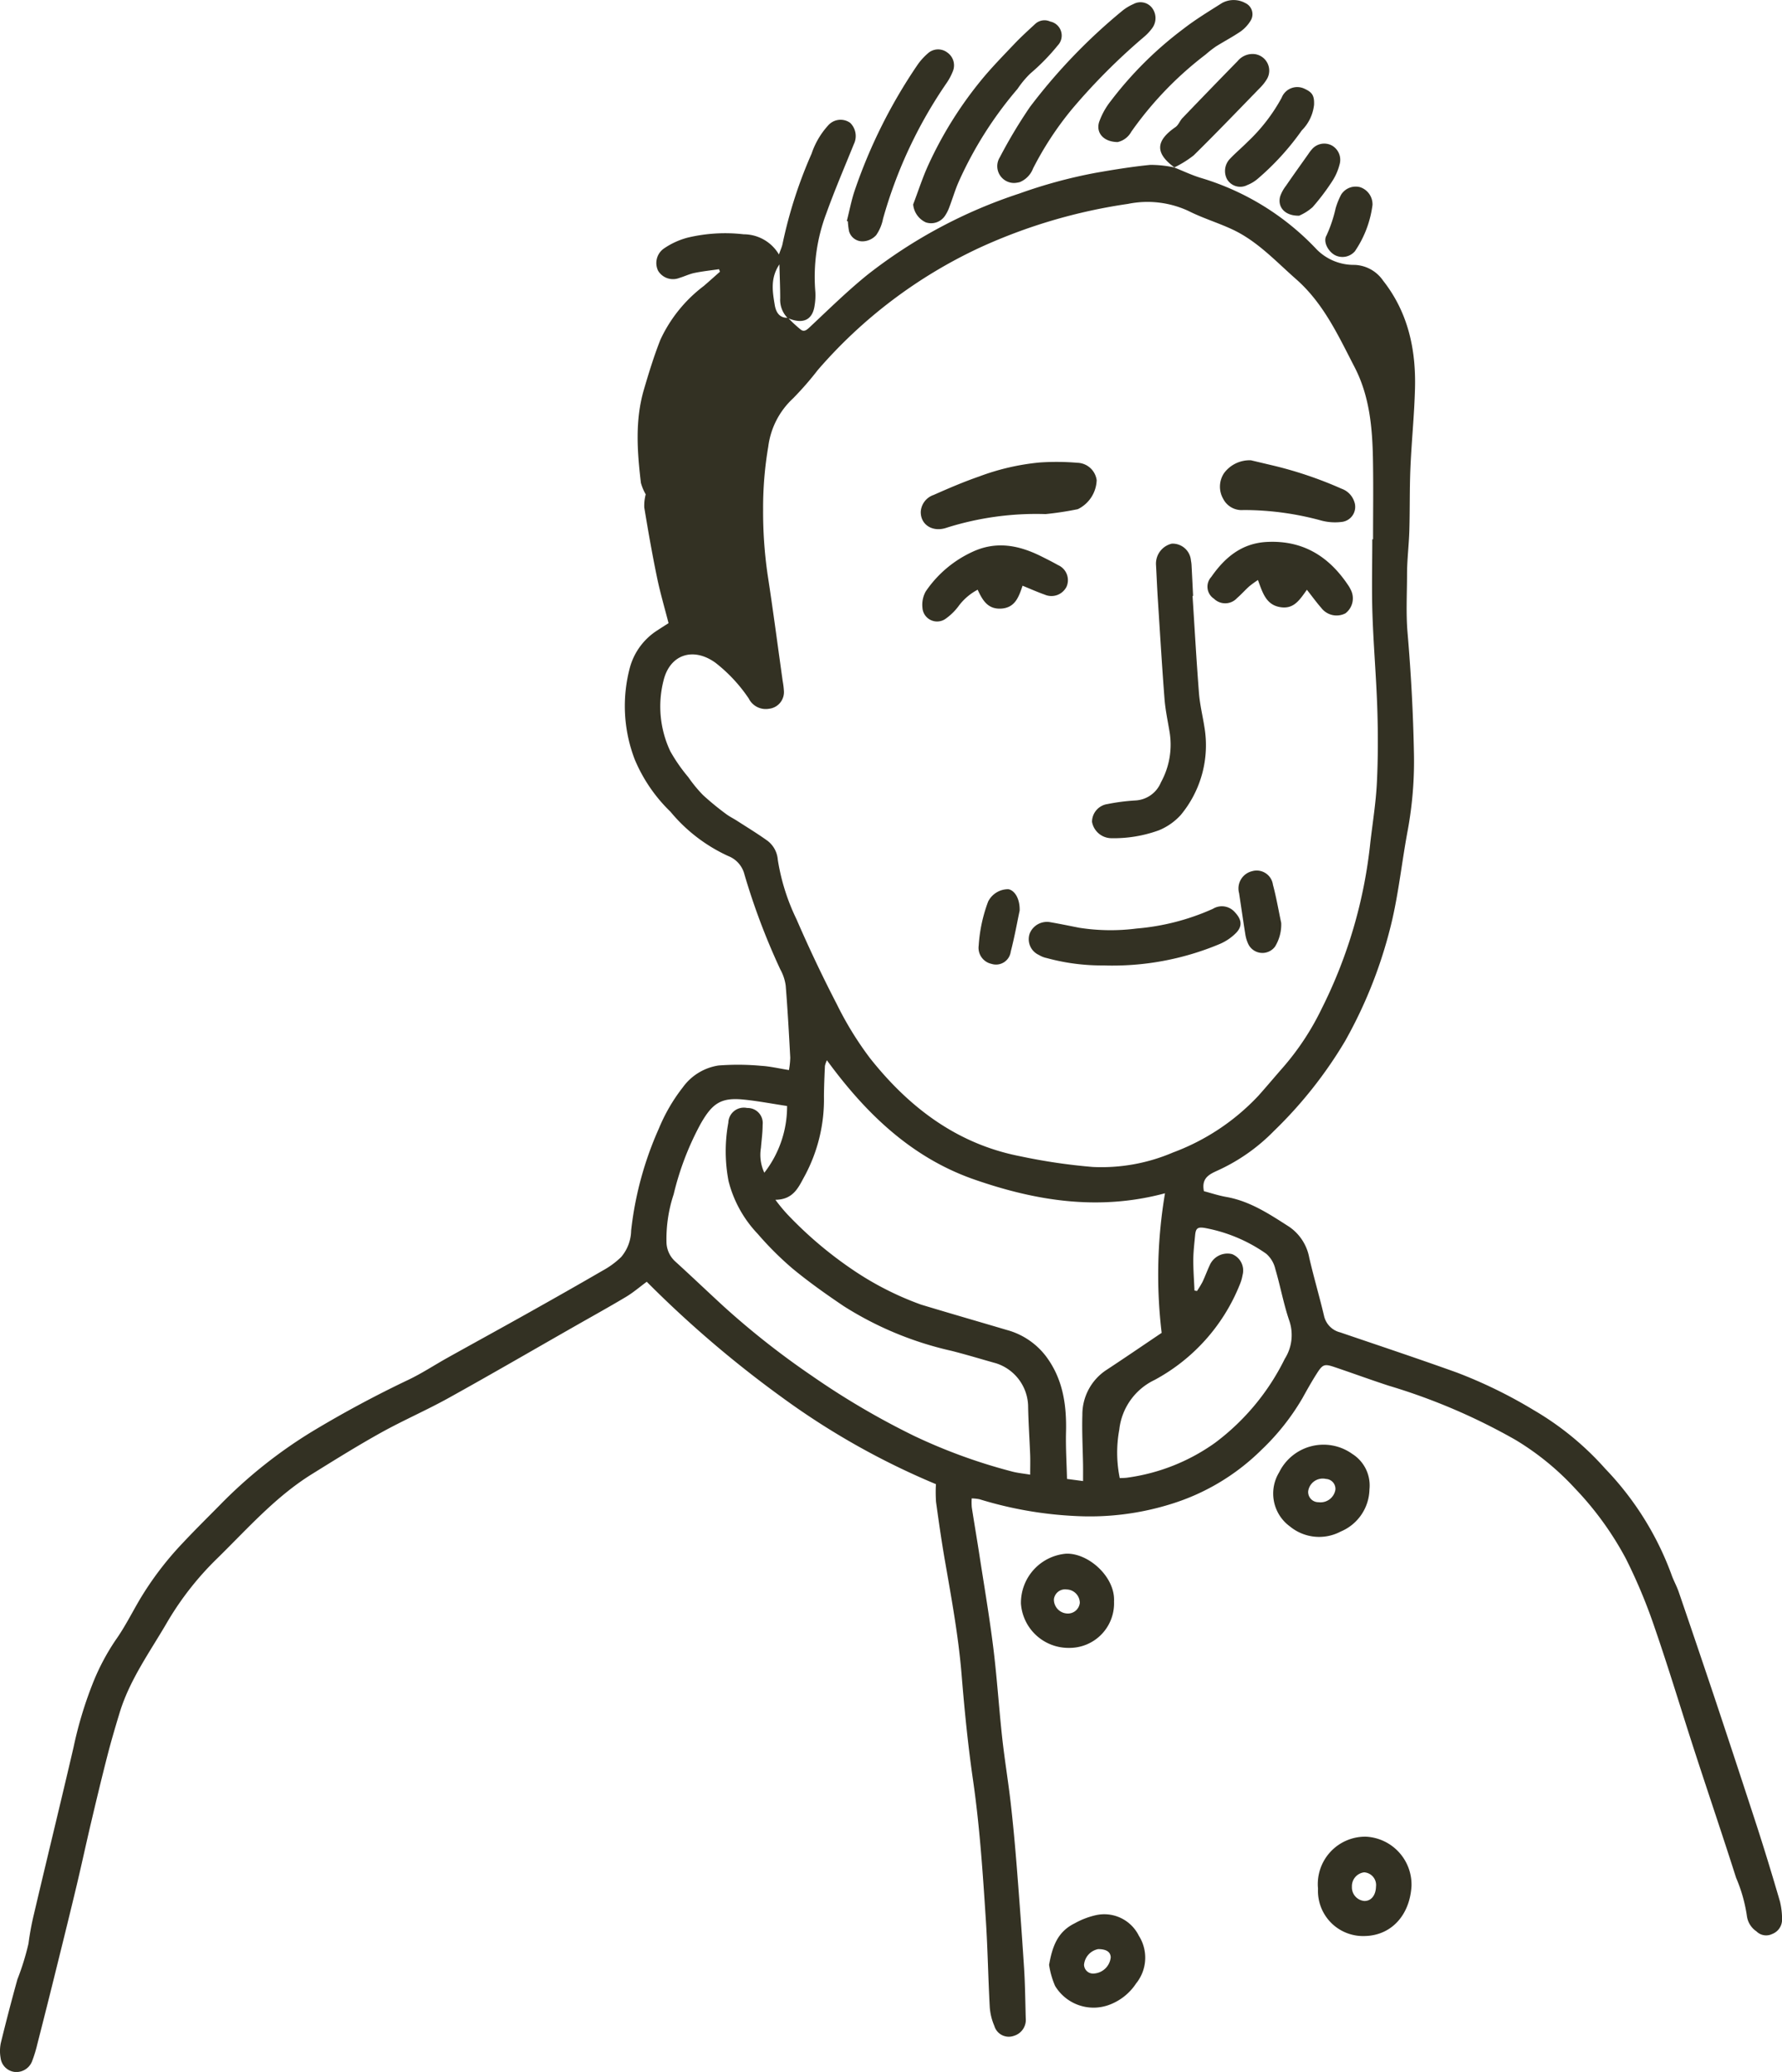 <svg xmlns="http://www.w3.org/2000/svg" width="195.389" height="227.115" viewBox="0 0 195.389 227.115">
  <g id="Chef" transform="translate(0.007 -357.166)">
    <path id="Path_162" data-name="Path 162" d="M128.752,563.894c1,.394,1.972.867,3,1.168a28.676,28.676,0,0,1,12.63,7.832,5.721,5.721,0,0,0,4.11,1.674,3.959,3.959,0,0,1,3.154,1.73c2.737,3.477,3.609,7.529,3.495,11.83-.077,2.9-.378,5.8-.5,8.7-.1,2.277-.051,4.56-.119,6.839-.047,1.6-.249,3.2-.253,4.8,0,2.141-.128,4.273.057,6.43.378,4.411.619,8.841.7,13.267a41.668,41.668,0,0,1-.688,8.419c-.6,3.2-.946,6.448-1.659,9.619a50.222,50.222,0,0,1-5.209,13.458,47.381,47.381,0,0,1-7.8,9.849,20.468,20.468,0,0,1-6,4.251c-.921.431-1.993.789-1.671,2.345.767.2,1.6.481,2.466.633,2.589.458,4.723,1.883,6.861,3.252a5.262,5.262,0,0,1,2.221,3.406c.492,2.134,1.116,4.239,1.621,6.37a2.4,2.4,0,0,0,1.767,1.813c4.273,1.457,8.558,2.883,12.807,4.409a52.047,52.047,0,0,1,8.43,4.121,32.079,32.079,0,0,1,7.841,6.429,33.2,33.2,0,0,1,7.224,11.519c.227.677.593,1.308.825,1.984q1.98,5.778,3.921,11.568,2.356,7.067,4.663,14.151c.881,2.724,1.712,5.466,2.515,8.214a8.32,8.32,0,0,1,.229,1.989,1.682,1.682,0,0,1-1.088,1.564,1.5,1.5,0,0,1-1.725-.293,2.4,2.4,0,0,1-1.039-1.652,16.676,16.676,0,0,0-1.189-4.217c-1.479-4.644-3.049-9.258-4.556-13.893-1.465-4.506-2.825-9.048-4.373-13.525a58.955,58.955,0,0,0-3.149-7.549,34.739,34.739,0,0,0-5.573-7.7,29.652,29.652,0,0,0-6.51-5.318,66.6,66.6,0,0,0-13.919-5.952c-2-.651-3.977-1.38-5.972-2.05-1.066-.358-1.271-.3-1.884.653-.578.9-1.1,1.834-1.618,2.769a25.6,25.6,0,0,1-4.467,5.638,24.247,24.247,0,0,1-9.921,5.952,29.866,29.866,0,0,1-10.47,1.322,42.461,42.461,0,0,1-10.546-1.841,4.806,4.806,0,0,0-.854-.091,6.909,6.909,0,0,0,.007.972c.258,1.676.547,3.347.805,5.023.531,3.447,1.119,6.887,1.551,10.347.41,3.282.618,6.589.978,9.879.262,2.4.662,4.782.936,7.18.269,2.356.484,4.719.671,7.083q.436,5.488.793,10.982c.116,1.829.132,3.664.182,5.5a1.826,1.826,0,0,1-1.3,1.944,1.651,1.651,0,0,1-2.145-1.1,6.306,6.306,0,0,1-.5-2.057c-.175-3.174-.221-6.355-.427-9.526-.333-5.135-.671-10.267-1.41-15.37-.551-3.809-.933-7.648-1.245-11.486-.341-4.2-1.1-8.333-1.82-12.475-.378-2.159-.686-4.331-.987-6.5a15.817,15.817,0,0,1-.012-1.958,82.194,82.194,0,0,1-16.859-9.5,121.106,121.106,0,0,1-14.848-12.686c-.777.572-1.482,1.182-2.271,1.654-1.879,1.124-3.8,2.183-5.7,3.268-4.586,2.614-9.151,5.266-13.768,7.825-2.423,1.343-4.977,2.448-7.4,3.794-2.58,1.435-5.092,3-7.6,4.559-3.957,2.462-7.014,5.943-10.3,9.168a33.216,33.216,0,0,0-5.534,7.035c-1.88,3.241-4.119,6.3-5.226,9.949-.468,1.542-.926,3.089-1.327,4.649-.623,2.427-1.208,4.865-1.783,7.3-.565,2.395-1.081,4.8-1.654,7.2-.78,3.258-1.587,6.51-2.393,9.762q-.919,3.711-1.868,7.414a14.374,14.374,0,0,1-.595,1.923,1.846,1.846,0,0,1-1.957,1.105A1.763,1.763,0,0,1,.057,771.1,4.356,4.356,0,0,1,.076,769.5q.858-3.513,1.825-7a28.131,28.131,0,0,0,1.214-3.917,30.479,30.479,0,0,1,.6-3.238c1.432-6.1,2.922-12.177,4.34-18.276a43.341,43.341,0,0,1,2.026-6.8,24.7,24.7,0,0,1,2.588-4.958c1-1.407,1.777-2.967,2.655-4.459a35.149,35.149,0,0,1,4.686-6.165c1.31-1.4,2.677-2.748,4.026-4.114a51.983,51.983,0,0,1,10.212-8.143c3.422-2.061,6.917-3.935,10.517-5.649,1.488-.708,2.876-1.627,4.319-2.431,2.933-1.635,5.878-3.246,8.807-4.888,2.732-1.531,5.459-3.073,8.166-4.646a9.224,9.224,0,0,0,2.041-1.493,4.577,4.577,0,0,0,1.095-2.893,37.424,37.424,0,0,1,3.042-11.193,19.142,19.142,0,0,1,2.622-4.51,5.926,5.926,0,0,1,3.909-2.4,27.847,27.847,0,0,1,4.677.034c.972.055,1.933.287,3.055.465a8.89,8.89,0,0,0,.143-1.361c-.143-2.634-.285-5.268-.5-7.9a5.045,5.045,0,0,0-.591-1.771,74.1,74.1,0,0,1-3.931-10.408,2.924,2.924,0,0,0-1.766-2.014,17.838,17.838,0,0,1-6.346-4.862,17.185,17.185,0,0,1-3.916-5.727,16.312,16.312,0,0,1-.511-10.156,7.044,7.044,0,0,1,2.993-4c.37-.245.746-.48,1.224-.787-.429-1.678-.922-3.344-1.271-5.04-.524-2.536-.972-5.087-1.391-7.642a4.9,4.9,0,0,1,.158-1.439,5.267,5.267,0,0,1-.527-1.256c-.406-3.425-.659-6.858.33-10.232.54-1.842,1.106-3.684,1.811-5.467a15.63,15.63,0,0,1,4.757-5.888c.595-.512,1.179-1.038,1.768-1.558l-.1-.277c-.9.132-1.8.226-2.684.408-.566.117-1.1.379-1.658.547a1.907,1.907,0,0,1-2.339-.786,1.937,1.937,0,0,1,.6-2.41,8.314,8.314,0,0,1,2.649-1.221,17.728,17.728,0,0,1,6.131-.365,4.5,4.5,0,0,1,3.869,2.214c.18-.515.317-.808.386-1.116a49.876,49.876,0,0,1,3.195-9.937,8.705,8.705,0,0,1,1.815-3.093A1.811,1.811,0,0,1,93.212,559a2.022,2.022,0,0,1,.4,2.337c-1.022,2.528-2.1,5.037-3.021,7.6a19.674,19.674,0,0,0-1.2,8.579,6.623,6.623,0,0,1-.075,1.473c-.2,1.5-1.117,2.044-2.577,1.551-.127-.043-.251-.1-.378-.141a2.821,2.821,0,0,1-.822-2.169c0-1.186-.053-2.372-.088-3.716-1.018,1.523-.748,3-.513,4.435.12.733.468,1.465,1.456,1.417a14.369,14.369,0,0,0,1.417,1.312c.381.274.681-.016,1.013-.328,2.052-1.922,4.062-3.9,6.245-5.669a54.39,54.39,0,0,1,16.692-8.933,54.408,54.408,0,0,1,8.4-2.276c1.981-.346,3.97-.671,5.969-.866a12.611,12.611,0,0,1,2.649.288l-.028,0Zm21.714,40.758h.077c0-2.908.042-5.816-.01-8.724-.063-3.5-.364-6.966-2.02-10.161-1.787-3.449-3.393-6.985-6.418-9.642-2.219-1.949-4.229-4.153-6.952-5.43-1.575-.739-3.263-1.243-4.813-2.025a10.674,10.674,0,0,0-6.667-.786,59.451,59.451,0,0,0-16.291,4.816,53.053,53.053,0,0,0-17.718,13.4,33.883,33.883,0,0,1-2.724,3.118,8.7,8.7,0,0,0-2.7,5.274,39.776,39.776,0,0,0-.565,6.9,47.883,47.883,0,0,0,.487,7.082c.6,3.892,1.11,7.8,1.658,11.7a8.835,8.835,0,0,1,.134,1.064,1.836,1.836,0,0,1-1.62,1.983,2.085,2.085,0,0,1-2.236-1.125,16.925,16.925,0,0,0-3.64-3.909c-2.438-1.765-5.024-.935-5.711,1.983a11.5,11.5,0,0,0,.746,7.7,18.084,18.084,0,0,0,1.977,2.848,15.288,15.288,0,0,0,1.606,1.958,30.166,30.166,0,0,0,2.487,2.045c.385.3.832.512,1.243.776,1.123.724,2.27,1.419,3.354,2.2a2.884,2.884,0,0,1,1.125,2.078,23.064,23.064,0,0,0,2.042,6.5c1.368,3.152,2.84,6.266,4.421,9.316a36.568,36.568,0,0,0,3.643,5.927c4.28,5.4,9.552,9.418,16.494,10.761a63.329,63.329,0,0,0,7.943,1.17,19.9,19.9,0,0,0,8.779-1.583,24.536,24.536,0,0,0,9.387-6.238c.864-.969,1.7-1.966,2.554-2.942a28.935,28.935,0,0,0,4.367-6.578,52.644,52.644,0,0,0,5.341-18.246c.255-2.176.608-4.348.716-6.532.132-2.676.133-5.364.048-8.043-.111-3.485-.418-6.964-.534-10.449-.091-2.724-.018-5.454-.018-8.182ZM85.011,677.045a18.134,18.134,0,0,0,1.328,1.609,43.381,43.381,0,0,0,7.251,6.131,33.6,33.6,0,0,0,7.39,3.751c3.124.946,6.261,1.849,9.391,2.776a8.036,8.036,0,0,1,4.273,2.841c1.889,2.487,2.309,5.349,2.233,8.37-.042,1.684.067,3.37.11,5.122l1.759.233c0-.7.007-1.224,0-1.752-.029-1.831-.132-3.665-.076-5.494a5.841,5.841,0,0,1,2.706-4.976c1.976-1.3,3.926-2.635,5.988-4.022a53.7,53.7,0,0,1,.366-15.3c-7.3,1.957-14.186.825-20.905-1.51-6.858-2.384-11.88-7.207-16.165-13.071a2.83,2.83,0,0,0-.218.627c-.048,1.116-.1,2.233-.106,3.349a17.679,17.679,0,0,1-2.077,8.64c-.689,1.243-1.221,2.66-3.247,2.677Zm1.282-10.279c-1.678-.252-3.252-.559-4.84-.711-2.439-.233-3.372.455-4.622,2.636a31.364,31.364,0,0,0-2.972,7.75,15.571,15.571,0,0,0-.788,5.281,2.928,2.928,0,0,0,.976,2.1c1.787,1.625,3.533,3.294,5.313,4.928a89.277,89.277,0,0,0,9.676,7.609,85.152,85.152,0,0,0,11.2,6.575,60.386,60.386,0,0,0,10.694,3.891c.627.17,1.284.227,2.018.352,0-.8.021-1.458,0-2.119-.07-1.831-.2-3.66-.228-5.492a5.058,5.058,0,0,0-3.49-4.59c-1.636-.458-3.262-.955-4.908-1.372a37.229,37.229,0,0,1-11.835-4.911c-1.928-1.3-3.83-2.647-5.618-4.126a35.461,35.461,0,0,1-3.8-3.79,12.984,12.984,0,0,1-3.195-5.788,17.3,17.3,0,0,1-.023-6.391,1.7,1.7,0,0,1,2.063-1.613,1.65,1.65,0,0,1,1.7,1.837c0,.847-.12,1.695-.188,2.542a4.606,4.606,0,0,0,.373,2.715A11.806,11.806,0,0,0,86.293,666.766Zm36.479,40.787c.312-.017.575-.01.832-.049a21.551,21.551,0,0,0,9.634-3.832,25.587,25.587,0,0,0,7.629-9.2,4.852,4.852,0,0,0,.5-4.148c-.638-1.856-.983-3.809-1.542-5.694a3.14,3.14,0,0,0-1-1.672,17.045,17.045,0,0,0-6.751-2.827c-.758-.121-.97.033-1.041.805-.083.89-.193,1.783-.2,2.674-.006,1.127.083,2.254.13,3.381l.274.053a10.323,10.323,0,0,0,.6-.985c.288-.6.515-1.238.8-1.844A2.119,2.119,0,0,1,135.077,683a1.931,1.931,0,0,1,1.158,2.3,4.734,4.734,0,0,1-.3,1.029,20.55,20.55,0,0,1-9.358,10.472,6.854,6.854,0,0,0-3.857,5.428,13.874,13.874,0,0,0,.051,5.328Z" transform="translate(0 -188.367)" fill="#333123"/>
    <path id="Path_163" data-name="Path 163" d="M1537.31,411.622c.553-1.453,1.028-2.942,1.675-4.353a42.736,42.736,0,0,1,5.723-9.19c1.15-1.414,2.434-2.721,3.691-4.045.733-.772,1.525-1.49,2.308-2.213a1.5,1.5,0,0,1,1.628-.248,1.569,1.569,0,0,1,.819,2.63,23.059,23.059,0,0,1-2.991,3.062,10.492,10.492,0,0,0-1.409,1.69,41.969,41.969,0,0,0-6.442,10.162c-.4.9-.674,1.85-1.025,2.771a4.36,4.36,0,0,1-.473.957,1.831,1.831,0,0,1-2.119.742,2.4,2.4,0,0,1-1.385-1.967Z" transform="translate(-1437.192 -32.047)" fill="#333123"/>
    <path id="Path_164" data-name="Path 164" d="M1681.011,380.821a1.842,1.842,0,0,1-1.672-2.821,54.529,54.529,0,0,1,3.3-5.508,62.135,62.135,0,0,1,10.1-10.519,5.29,5.29,0,0,1,1.258-.765,1.6,1.6,0,0,1,1.963.345,1.849,1.849,0,0,1,.126,2.239,5.439,5.439,0,0,1-.9.986,67.782,67.782,0,0,0-7.945,7.96,35.5,35.5,0,0,0-4.258,6.488,2.649,2.649,0,0,1-1.447,1.5,2.921,2.921,0,0,1-.522.092Z" transform="translate(-1569.715 -3.602)" fill="#333123"/>
    <path id="Path_165" data-name="Path 165" d="M1425.63,459.044c.286-1.124.5-2.273.871-3.368a57.229,57.229,0,0,1,6.884-13.757,6.762,6.762,0,0,1,1.262-1.361,1.67,1.67,0,0,1,2.013.024,1.712,1.712,0,0,1,.6,2.038,6.4,6.4,0,0,1-.692,1.3,50.077,50.077,0,0,0-6.968,14.875,4.69,4.69,0,0,1-.755,1.8,2.077,2.077,0,0,1-1.477.677,1.52,1.52,0,0,1-1.5-1.13,8.17,8.17,0,0,1-.124-1.067l-.12-.029Z" transform="translate(-1332.786 -77.651)" fill="#333123"/>
    <path id="Path_166" data-name="Path 166" d="M2229.1,3453.732c-.189,3.174-2.2,5.412-5.125,5.469a4.946,4.946,0,0,1-5.125-5.183,5.2,5.2,0,0,1,5.266-5.707A5.263,5.263,0,0,1,2229.1,3453.732Zm-3.893.05a1.393,1.393,0,0,0-1.3-1.562,1.523,1.523,0,0,0-1.339,1.579,1.491,1.491,0,0,0,1.356,1.558c.746.02,1.261-.612,1.283-1.575Z" transform="translate(-2074.342 -2889.819)" fill="#333123"/>
    <path id="Path_167" data-name="Path 167" d="M1851.176,372.738c-1.531-.021-2.379-1-2.025-2.183a7.972,7.972,0,0,1,1.281-2.315,40.417,40.417,0,0,1,7.95-7.9c1.336-1.04,2.8-1.923,4.231-2.832a2.648,2.648,0,0,1,2.568-.009,1.345,1.345,0,0,1,.585,1.934,4.1,4.1,0,0,1-1.077,1.169c-.879.6-1.835,1.1-2.739,1.667a12.79,12.79,0,0,0-1.118.875,38.477,38.477,0,0,0-8.149,8.462,2.278,2.278,0,0,1-1.506,1.135Z" transform="translate(-1728.648)" fill="#333123"/>
    <path id="Path_168" data-name="Path 168" d="M1766.11,3584.734c.359-2,.911-3.616,2.806-4.551a8.618,8.618,0,0,1,2.318-.892,4.228,4.228,0,0,1,4.72,2.255,4.485,4.485,0,0,1-.3,5.224,6.04,6.04,0,0,1-3.081,2.394,4.926,4.926,0,0,1-5.808-2.128A9.349,9.349,0,0,1,1766.11,3584.734Zm5.376-1.723a1.92,1.92,0,0,0-1.542,1.708.985.985,0,0,0,1.059.968,1.975,1.975,0,0,0,1.865-1.77c-.014-.6-.481-.91-1.383-.906Z" transform="translate(-1651.09 -3012.193)" fill="#333123"/>
    <path id="Path_169" data-name="Path 169" d="M2154.064,2793.268a5.125,5.125,0,0,1-3.154,4.63,5.049,5.049,0,0,1-5.571-.563,4.459,4.459,0,0,1-1.179-5.924,5.419,5.419,0,0,1,8.015-2.025A4.083,4.083,0,0,1,2154.064,2793.268Zm-5.57,1.416a1.653,1.653,0,0,0,1.835-1.376,1.087,1.087,0,0,0-1.028-1.176,1.61,1.61,0,0,0-1.956,1.349,1.119,1.119,0,0,0,1.149,1.2Z" transform="translate(-2003.915 -2272.853)" fill="#333123"/>
    <path id="Path_170" data-name="Path 170" d="M1728.9,2977.2a4.884,4.884,0,0,1-4.914,5.095,5.227,5.227,0,0,1-5.292-4.852,5.408,5.408,0,0,1,4.944-5.473c2.452-.093,5.4,2.542,5.263,5.23Zm-5.165-1.305a1.231,1.231,0,0,0-1.426,1.072,1.527,1.527,0,0,0,1.471,1.559,1.306,1.306,0,0,0,1.369-1.168A1.483,1.483,0,0,0,1723.738,2975.891Z" transform="translate(-1606.759 -2444.497)" fill="#333123"/>
    <path id="Path_171" data-name="Path 171" d="M1954.711,460.35c-2.145-1.571-2.1-2.91.1-4.433.33-.228.483-.7.773-1q3.01-3.139,6.052-6.247a2.122,2.122,0,0,1,1.793-.761,1.827,1.827,0,0,1,1.363,2.818,5.225,5.225,0,0,1-.76.937c-2.4,2.463-4.774,4.945-7.225,7.353a11.5,11.5,0,0,1-2.135,1.327A.233.233,0,0,0,1954.711,460.35Z" transform="translate(-1825.931 -84.82)" fill="#333123"/>
    <path id="Path_172" data-name="Path 172" d="M2071.956,505.744a4.671,4.671,0,0,1-1.336,2.754,28.845,28.845,0,0,1-4.846,5.318,4.03,4.03,0,0,1-1.128.677,1.678,1.678,0,0,1-2.231-.649,1.926,1.926,0,0,1,.324-2.224c.612-.649,1.3-1.22,1.93-1.856a19.318,19.318,0,0,0,3.739-4.838,1.834,1.834,0,0,1,2.552-.966c.825.384,1.048.759,1,1.783Z" transform="translate(-1927.888 -137.044)" fill="#333123"/>
    <path id="Path_173" data-name="Path 173" d="M2156.273,606.673c-1.58.038-2.409-.959-2.087-2.121a4.081,4.081,0,0,1,.632-1.152c.8-1.168,1.629-2.321,2.448-3.478a4.658,4.658,0,0,1,.4-.528,1.777,1.777,0,0,1,2.183-.417,1.8,1.8,0,0,1,.853,2.065,6.153,6.153,0,0,1-.724,1.717,24.516,24.516,0,0,1-2.237,2.978,5.489,5.489,0,0,1-1.473.935Z" transform="translate(-2013.826 -225.864)" fill="#333123"/>
    <path id="Path_174" data-name="Path 174" d="M2236.325,673.146a11.6,11.6,0,0,1-1.933,5.084,1.8,1.8,0,0,1-2.2.414c-.775-.437-1.3-1.5-.911-2.145a14.824,14.824,0,0,0,1-2.976,8.226,8.226,0,0,1,.594-1.484,1.887,1.887,0,0,1,2.087-.838,1.977,1.977,0,0,1,1.363,1.943Z" transform="translate(-2085.843 -293.519)" fill="#333123"/>
    <path id="Path_175" data-name="Path 175" d="M1849.369,1277.7c.23,3.56.428,7.122.707,10.678.1,1.234.4,2.452.593,3.679a11.954,11.954,0,0,1-2.609,9.665,6.673,6.673,0,0,1-2.387,1.662,14.439,14.439,0,0,1-5.272.862,2.176,2.176,0,0,1-2.054-1.792,1.976,1.976,0,0,1,1.7-1.949,22.04,22.04,0,0,1,3.058-.394,3.205,3.205,0,0,0,2.8-1.992,8.536,8.536,0,0,0,.934-5.586c-.2-1.192-.454-2.381-.546-3.582-.279-3.615-.495-7.234-.727-10.852-.08-1.249-.134-2.5-.2-3.75a2.254,2.254,0,0,1,1.729-2.388,2.02,2.02,0,0,1,2.1,1.858,3.564,3.564,0,0,1,.066.533c.059,1.114.113,2.228.168,3.342l-.066,0Z" transform="translate(-1718.618 -855.203)" fill="#333123"/>
    <path id="Path_176" data-name="Path 176" d="M1563.766,1140.305a32.66,32.66,0,0,0-10.832,1.492c-1.543.541-2.895-.331-2.844-1.779a2.083,2.083,0,0,1,1.413-1.812c1.634-.724,3.281-1.432,4.969-2.016a25.762,25.762,0,0,1,6.639-1.54,27.067,27.067,0,0,1,4.142.031,2.2,2.2,0,0,1,2.123,1.906,3.669,3.669,0,0,1-2.068,3.18,35,35,0,0,1-3.542.539Z" transform="translate(-1449.138 -726.788)" fill="#333123"/>
    <path id="Path_177" data-name="Path 177" d="M1739.846,1889.1a22.93,22.93,0,0,1-6.231-.81,2.684,2.684,0,0,1-.865-.342,1.894,1.894,0,0,1-1-2.354,2.038,2.038,0,0,1,2.289-1.228c1.053.181,2.1.4,3.149.605a22.254,22.254,0,0,0,6.278.083,25.539,25.539,0,0,0,8.373-2.162,1.877,1.877,0,0,1,2.335.3c.769.789.967,1.526.227,2.317a5.615,5.615,0,0,1-1.857,1.257,30.362,30.362,0,0,1-12.694,2.334Z" transform="translate(-1618.852 -1426.108)" fill="#333123"/>
    <path id="Path_178" data-name="Path 178" d="M2043.669,1274.3c-.77,1.071-1.394,2.1-2.806,1.922-1.646-.205-2.035-1.544-2.561-2.99a11.243,11.243,0,0,0-.945.684c-.466.417-.88.893-1.353,1.3a1.756,1.756,0,0,1-2.526.064,1.572,1.572,0,0,1-.3-2.379c1.479-2.123,3.324-3.7,6.1-3.842,3.925-.2,6.768,1.552,8.891,4.71a3.028,3.028,0,0,1,.272.462,2.062,2.062,0,0,1-.547,2.652,2.109,2.109,0,0,1-2.639-.582c-.55-.629-1.042-1.31-1.587-2Z" transform="translate(-1900.379 -852.488)" fill="#333123"/>
    <path id="Path_179" data-name="Path 179" d="M1558.841,1279.964a6.2,6.2,0,0,0-2.141,1.862,6.3,6.3,0,0,1-1.334,1.294,1.61,1.61,0,0,1-2.579-1.194,3,3,0,0,1,.364-1.777,12.479,12.479,0,0,1,5.027-4.293c2.677-1.286,5.2-.778,7.694.477.6.3,1.2.6,1.783.931a1.8,1.8,0,0,1,.938,2.358,1.849,1.849,0,0,1-2.4.879c-.792-.277-1.56-.624-2.428-.976-.416,1.242-.832,2.451-2.408,2.511-1.434.055-2-.96-2.514-2.072Z" transform="translate(-1451.653 -858.156)" fill="#333123"/>
    <path id="Path_180" data-name="Path 180" d="M2057.285,1131.85l2.2.521a43.362,43.362,0,0,1,7.747,2.6,2.256,2.256,0,0,1,1.368,1.379,1.661,1.661,0,0,1-1.408,2.26,5.888,5.888,0,0,1-2.128-.137,32.261,32.261,0,0,0-8.611-1.172,2.267,2.267,0,0,1-2.218-1.235,2.676,2.676,0,0,1,.1-2.813A3.486,3.486,0,0,1,2057.285,1131.85Z" transform="translate(-1920.128 -724.229)" fill="#333123"/>
    <path id="Path_181" data-name="Path 181" d="M2090.072,1828.1a4.618,4.618,0,0,1-.68,2.59,1.723,1.723,0,0,1-2.958-.339,3.933,3.933,0,0,1-.3-1.026c-.24-1.5-.454-3-.681-4.5a1.945,1.945,0,0,1,1.412-2.4,1.8,1.8,0,0,1,2.3,1.482c.37,1.377.609,2.788.906,4.185Z" transform="translate(-1949.599 -1369.76)" fill="#333123"/>
    <path id="Path_182" data-name="Path 182" d="M1651.954,1855.75c-.27,1.269-.56,2.9-.977,4.5a1.626,1.626,0,0,1-2.113,1.337,1.8,1.8,0,0,1-1.4-2.014,16.678,16.678,0,0,1,1.034-4.81,2.455,2.455,0,0,1,2.224-1.358C1651.418,1853.539,1651.993,1854.456,1651.954,1855.75Z" transform="translate(-1540.161 -1398.769)" fill="#333123"/>
  </g>
</svg>
